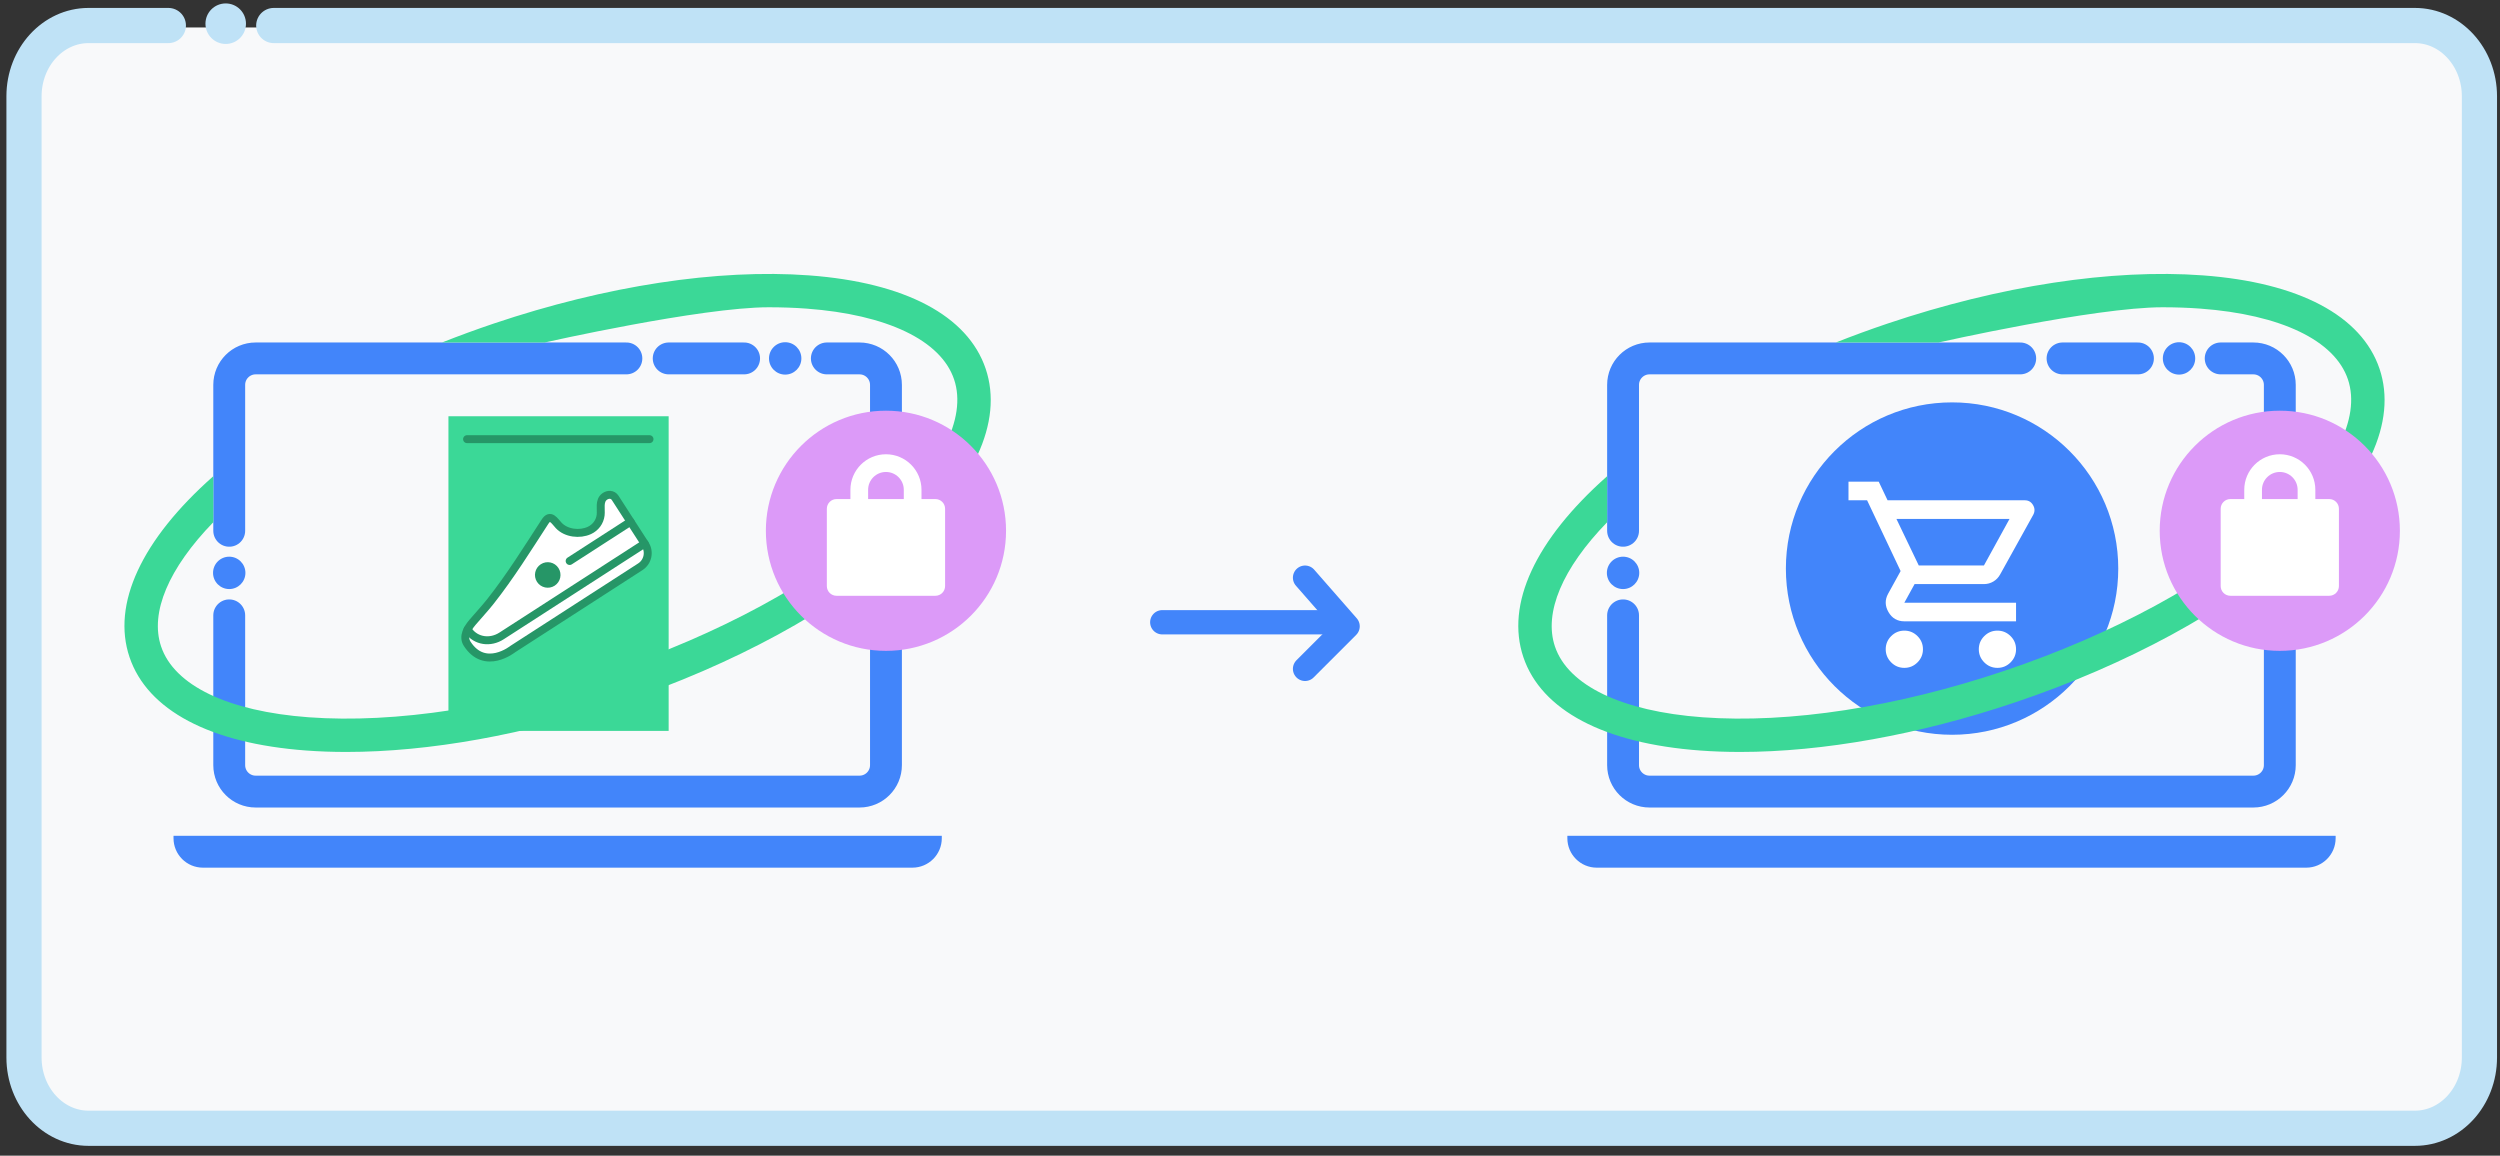 <svg width="729" height="337" viewBox="0 0 729 337" fill="none" xmlns="http://www.w3.org/2000/svg">
<rect x="0" y="0" width="729" height="337" fill="#333333" stroke="none"/>
<rect x="8.003" y="8" width="715" height="321" rx="20" fill="#F8F9FA"/>
<path d="M49.093 7.443H25.825C15.43 7.443 7 16.681 7 28.071V308.373C7 319.768 15.43 329.001 25.825 329.001H704.179C714.577 329.001 723.003 319.768 723.003 308.373V181.094M79.825 7.443H191.803H704.178C714.576 7.443 723.003 16.681 723.003 28.071V191.822" stroke="#BFE2F6" stroke-width="10.259" stroke-miterlimit="10" stroke-linecap="round" stroke-linejoin="round"/>
<circle cx="5.908" cy="5.908" r="5.908" transform="matrix(-1 0 0 1 71.726 1)" fill="#BFE2F7"/>
<path d="M338.919 181.451H386.771" stroke="#4285FA" stroke-width="7.089" stroke-linecap="round"/>
<path d="M380.553 168.453L392.959 182.631L380.553 195.037" stroke="#4285FA" stroke-width="7.089" stroke-linecap="round" stroke-linejoin="round"/>
<path d="M241.106 104.516H250.637C254.894 104.516 258.347 107.968 258.347 112.226V223.117C258.347 227.376 254.894 230.827 250.637 230.827H74.553C70.294 230.827 66.843 227.376 66.843 223.117V179.437M194.99 104.516H216.981M66.843 154.777V112.226C66.843 107.968 70.294 104.516 74.553 104.516H182.653" stroke="#4285FA" stroke-width="9.293" stroke-miterlimit="10" stroke-linecap="round" stroke-linejoin="round"/>
<path d="M62.123 167.051C62.123 164.444 64.236 162.329 66.843 162.329C69.451 162.329 71.564 164.444 71.564 167.051C71.564 169.657 69.451 171.772 66.843 171.772C64.236 171.772 62.123 169.657 62.123 167.051ZM224.24 104.514C224.24 101.906 226.353 99.793 228.961 99.793C231.568 99.793 233.681 101.906 233.681 104.514C233.681 107.121 231.568 109.234 228.961 109.234C226.353 109.234 224.24 107.121 224.24 104.514Z" fill="#4285FA"/>
<path d="M194.978 213.129H130.765V121.381H194.978V213.129Z" fill="#3BD897"/>
<path d="M136.544 183.024L160.303 151.559L166.082 155.412C169.614 155.198 176.484 153.421 175.714 148.027C174.943 142.634 177.961 144.496 179.567 146.101C181.814 149.205 186.759 156.183 188.557 159.265C190.354 162.347 187.807 164.83 186.309 165.686L147.781 191.371C135.966 192.912 135.367 186.448 136.544 183.024Z" fill="white"/>
<path d="M179.382 145.176L188.123 158.723C189.542 160.923 188.909 163.856 186.709 165.275L149.524 189.269C149.524 189.269 141.41 195.758 136.222 187.716C134.861 185.607 136.336 183.181 137.766 181.49C139.503 179.434 141.344 177.495 143.01 175.384C148.857 167.973 153.811 160 158.942 152.096C160.499 149.692 161.697 151.921 162.932 153.231C165.096 155.526 169.046 155.972 171.849 154.686C173.674 153.847 174.913 152.178 175.149 150.194C175.357 148.433 174.611 146.062 176.29 144.81C177.283 144.069 178.662 144.062 179.382 145.176Z" stroke="#269667" stroke-width="2.319" stroke-miterlimit="10" stroke-linecap="round" stroke-linejoin="round"/>
<path d="M187.984 158.507L146.245 185.441C142.994 187.537 138.833 187.028 136.579 183.884C136.543 183.835 136.451 183.687 136.351 183.533M166.109 163.588L183.869 152.131" stroke="#269667" stroke-width="2.319" stroke-miterlimit="10" stroke-linecap="round" stroke-linejoin="round"/>
<path d="M162.847 165.639C163.962 167.366 163.465 169.671 161.739 170.786C160.012 171.9 157.707 171.403 156.592 169.675C155.478 167.948 155.975 165.645 157.703 164.531C159.43 163.416 161.733 163.913 162.847 165.639Z" fill="#269667"/>
<path d="M136.197 128.059H189.395" stroke="#269667" stroke-width="2.319" stroke-miterlimit="10" stroke-linecap="round" stroke-linejoin="round"/>
<mask id="path-14-inside-1_529_4929" fill="white">
</mask>
<path d="M178.094 195.595L177.923 195.088L177.923 195.088L178.094 195.595ZM181.196 204.807L181.025 204.3L181.025 204.3L181.196 204.807ZM130.844 207.731C146.083 205.447 162.146 201.532 178.264 196.103L177.923 195.088C161.859 200.499 145.857 204.399 130.685 206.672L130.844 207.731ZM178.264 196.103C184.036 194.159 189.685 192.065 195.179 189.837L194.777 188.846C189.303 191.065 183.674 193.151 177.923 195.088L178.264 196.103ZM194.783 199.303C190.283 201.06 185.692 202.728 181.025 204.3L181.367 205.314C186.049 203.737 190.656 202.063 195.172 200.299L194.783 199.303ZM181.025 204.3C170.698 207.778 160.379 210.655 150.257 212.9L150.489 213.944C160.649 211.691 171.005 208.804 181.367 205.314L181.025 204.3Z" fill="white" mask="url(#path-14-inside-1_529_4929)"/>
<path d="M62.197 152.283C49.169 165.712 43.655 178.651 46.977 188.515C50.81 199.899 66.491 207.422 89.999 209.157C115.295 211.023 146.581 206.207 178.094 195.593C209.606 184.98 237.432 169.887 256.445 153.096C274.113 137.494 282.047 122.018 278.213 110.634C274.378 99.251 258.697 91.728 235.191 89.993C231.624 89.729 227.938 89.6 224.15 89.6C204.408 89.6 158.827 99.869 158.827 99.869L128.907 99.863C133.831 97.914 138.866 96.071 143.992 94.343C176.706 83.326 209.347 78.338 235.906 80.298C263.91 82.367 282.205 92.037 287.423 107.532C292.643 123.026 283.926 141.796 262.879 160.383C242.917 178.012 213.908 193.788 181.196 204.805C153.143 214.254 125.14 219.269 100.982 219.269C96.969 219.269 93.066 219.13 89.282 218.85C61.28 216.784 42.984 207.112 37.765 191.617C32.556 176.151 41.232 157.422 62.196 138.867L62.197 152.283Z" fill="#3BD897"/>
<path d="M293.363 154.775C293.363 174.114 277.686 189.792 258.346 189.792C239.005 189.792 223.327 174.114 223.327 154.775C223.327 135.435 239.005 119.756 258.346 119.756C277.686 119.756 293.363 135.435 293.363 154.775Z" fill="#DC9AF8"/>
<path d="M250.563 146.302V142.826C250.563 138.528 254.048 135.045 258.346 135.045C262.644 135.045 266.127 138.528 266.127 142.826V146.302" stroke="white" stroke-width="5.163" stroke-miterlimit="10"/>
<path d="M272.76 173.728H243.933C242.371 173.728 241.106 172.462 241.106 170.902V148.354C241.106 146.792 242.371 145.527 243.933 145.527H272.76C274.322 145.527 275.587 146.792 275.587 148.354V170.902C275.587 172.462 274.322 173.728 272.76 173.728Z" fill="white"/>
<path d="M274.628 243.713H50.597V244.431C50.597 249.169 54.438 253.01 59.176 253.01H266.049C270.787 253.01 274.628 249.169 274.628 244.431V243.713Z" fill="#4285FA"/>
<path d="M647.55 104.516H657.08C661.338 104.516 664.791 107.968 664.791 112.226V223.117C664.791 227.376 661.338 230.827 657.08 230.827H480.997C476.738 230.827 473.287 227.376 473.287 223.117V179.437M601.434 104.516H623.425M473.287 154.777V112.226C473.287 107.968 476.738 104.516 480.997 104.516H589.097" stroke="#4285FA" stroke-width="9.293" stroke-miterlimit="10" stroke-linecap="round" stroke-linejoin="round"/>
<path d="M520.763 165.795C520.763 139.031 542.46 117.334 569.224 117.334C595.987 117.334 617.685 139.031 617.685 165.795C617.685 192.562 595.987 214.259 569.224 214.259C542.46 214.259 520.763 192.562 520.763 165.795Z" fill="#4285FA"/>
<path d="M550.418 145.887H590.457C591.5 145.887 592.289 146.351 592.834 147.28C593.376 148.208 593.401 149.146 592.902 150.096L583.264 167.469C582.769 168.373 582.1 169.076 581.261 169.574C580.426 170.069 579.509 170.32 578.516 170.32H558.292L555.305 175.749H587.879V181.178H555.305C553.269 181.178 551.73 180.283 550.69 178.497C549.65 176.708 549.604 174.935 550.554 173.171L554.219 166.519L544.447 145.887H539.019V140.461H547.84L550.418 145.887ZM552.999 151.319L559.512 164.891H578.516L585.978 151.319H552.999ZM582.45 194.75C580.958 194.75 579.68 194.218 578.615 193.153C577.553 192.091 577.021 190.813 577.021 189.321C577.021 187.826 577.553 186.548 578.615 185.486C579.68 184.425 580.958 183.892 582.45 183.892C583.942 183.892 585.22 184.425 586.285 185.486C587.349 186.548 587.879 187.826 587.879 189.321C587.879 190.813 587.349 192.091 586.285 193.153C585.22 194.218 583.942 194.75 582.45 194.75ZM555.305 194.75C553.813 194.75 552.535 194.218 551.47 193.153C550.409 192.091 549.876 190.813 549.876 189.321C549.876 187.826 550.409 186.548 551.47 185.486C552.535 184.425 553.813 183.892 555.305 183.892C556.797 183.892 558.075 184.425 559.14 185.486C560.202 186.548 560.734 187.826 560.734 189.321C560.734 190.813 560.202 192.091 559.14 193.153C558.075 194.218 556.797 194.75 555.305 194.75Z" fill="white"/>
<path d="M468.641 152.283C455.613 165.712 450.099 178.651 453.421 188.515C457.254 199.899 472.935 207.422 496.443 209.157C521.739 211.023 553.025 206.207 584.538 195.593C616.05 184.98 643.877 169.887 662.889 153.096C680.557 137.494 688.491 122.018 684.657 110.634C680.822 99.251 665.142 91.728 641.635 89.993C638.068 89.729 634.382 89.6 630.595 89.6C610.852 89.6 565.272 99.869 565.272 99.869L535.352 99.863C540.275 97.914 545.311 96.071 550.436 94.343C583.15 83.326 615.791 78.338 642.351 80.298C670.354 82.367 688.65 92.037 693.868 107.532C699.087 123.026 690.37 141.796 669.323 160.383C649.362 178.012 620.353 193.788 587.64 204.805C559.588 214.254 531.584 219.269 507.426 219.269C503.413 219.269 499.511 219.13 495.726 218.85C467.724 216.784 449.429 207.112 444.209 191.617C439.001 176.151 447.676 157.422 468.64 138.867L468.641 152.283Z" fill="#3BD897"/>
<path d="M699.807 154.775C699.807 174.114 684.129 189.792 664.79 189.792C645.449 189.792 629.771 174.114 629.771 154.775C629.771 135.435 645.449 119.756 664.79 119.756C684.129 119.756 699.807 135.435 699.807 154.775Z" fill="#DC9AF8"/>
<path d="M657.007 146.302V142.826C657.007 138.528 660.492 135.045 664.79 135.045C669.088 135.045 672.571 138.528 672.571 142.826V146.302" stroke="white" stroke-width="5.163" stroke-miterlimit="10"/>
<path d="M679.203 173.728H650.376C648.814 173.728 647.549 172.462 647.549 170.902V148.354C647.549 146.792 648.814 145.527 650.376 145.527H679.203C680.765 145.527 682.03 146.792 682.03 148.354V170.902C682.03 172.462 680.765 173.728 679.203 173.728Z" fill="white"/>
<path d="M468.565 167.051C468.565 164.444 470.678 162.329 473.286 162.329C475.894 162.329 478.007 164.444 478.007 167.051C478.007 169.657 475.894 171.772 473.286 171.772C470.678 171.772 468.565 169.657 468.565 167.051ZM630.683 104.514C630.683 101.906 632.796 99.793 635.404 99.793C638.011 99.793 640.124 101.906 640.124 104.514C640.124 107.121 638.011 109.234 635.404 109.234C632.796 109.234 630.683 107.121 630.683 104.514ZM681.072 243.715H457.042V244.433C457.042 249.171 460.882 253.012 465.62 253.012H672.494C677.231 253.012 681.072 249.171 681.072 244.433V243.715Z" fill="#4285FA"/>
</svg>
